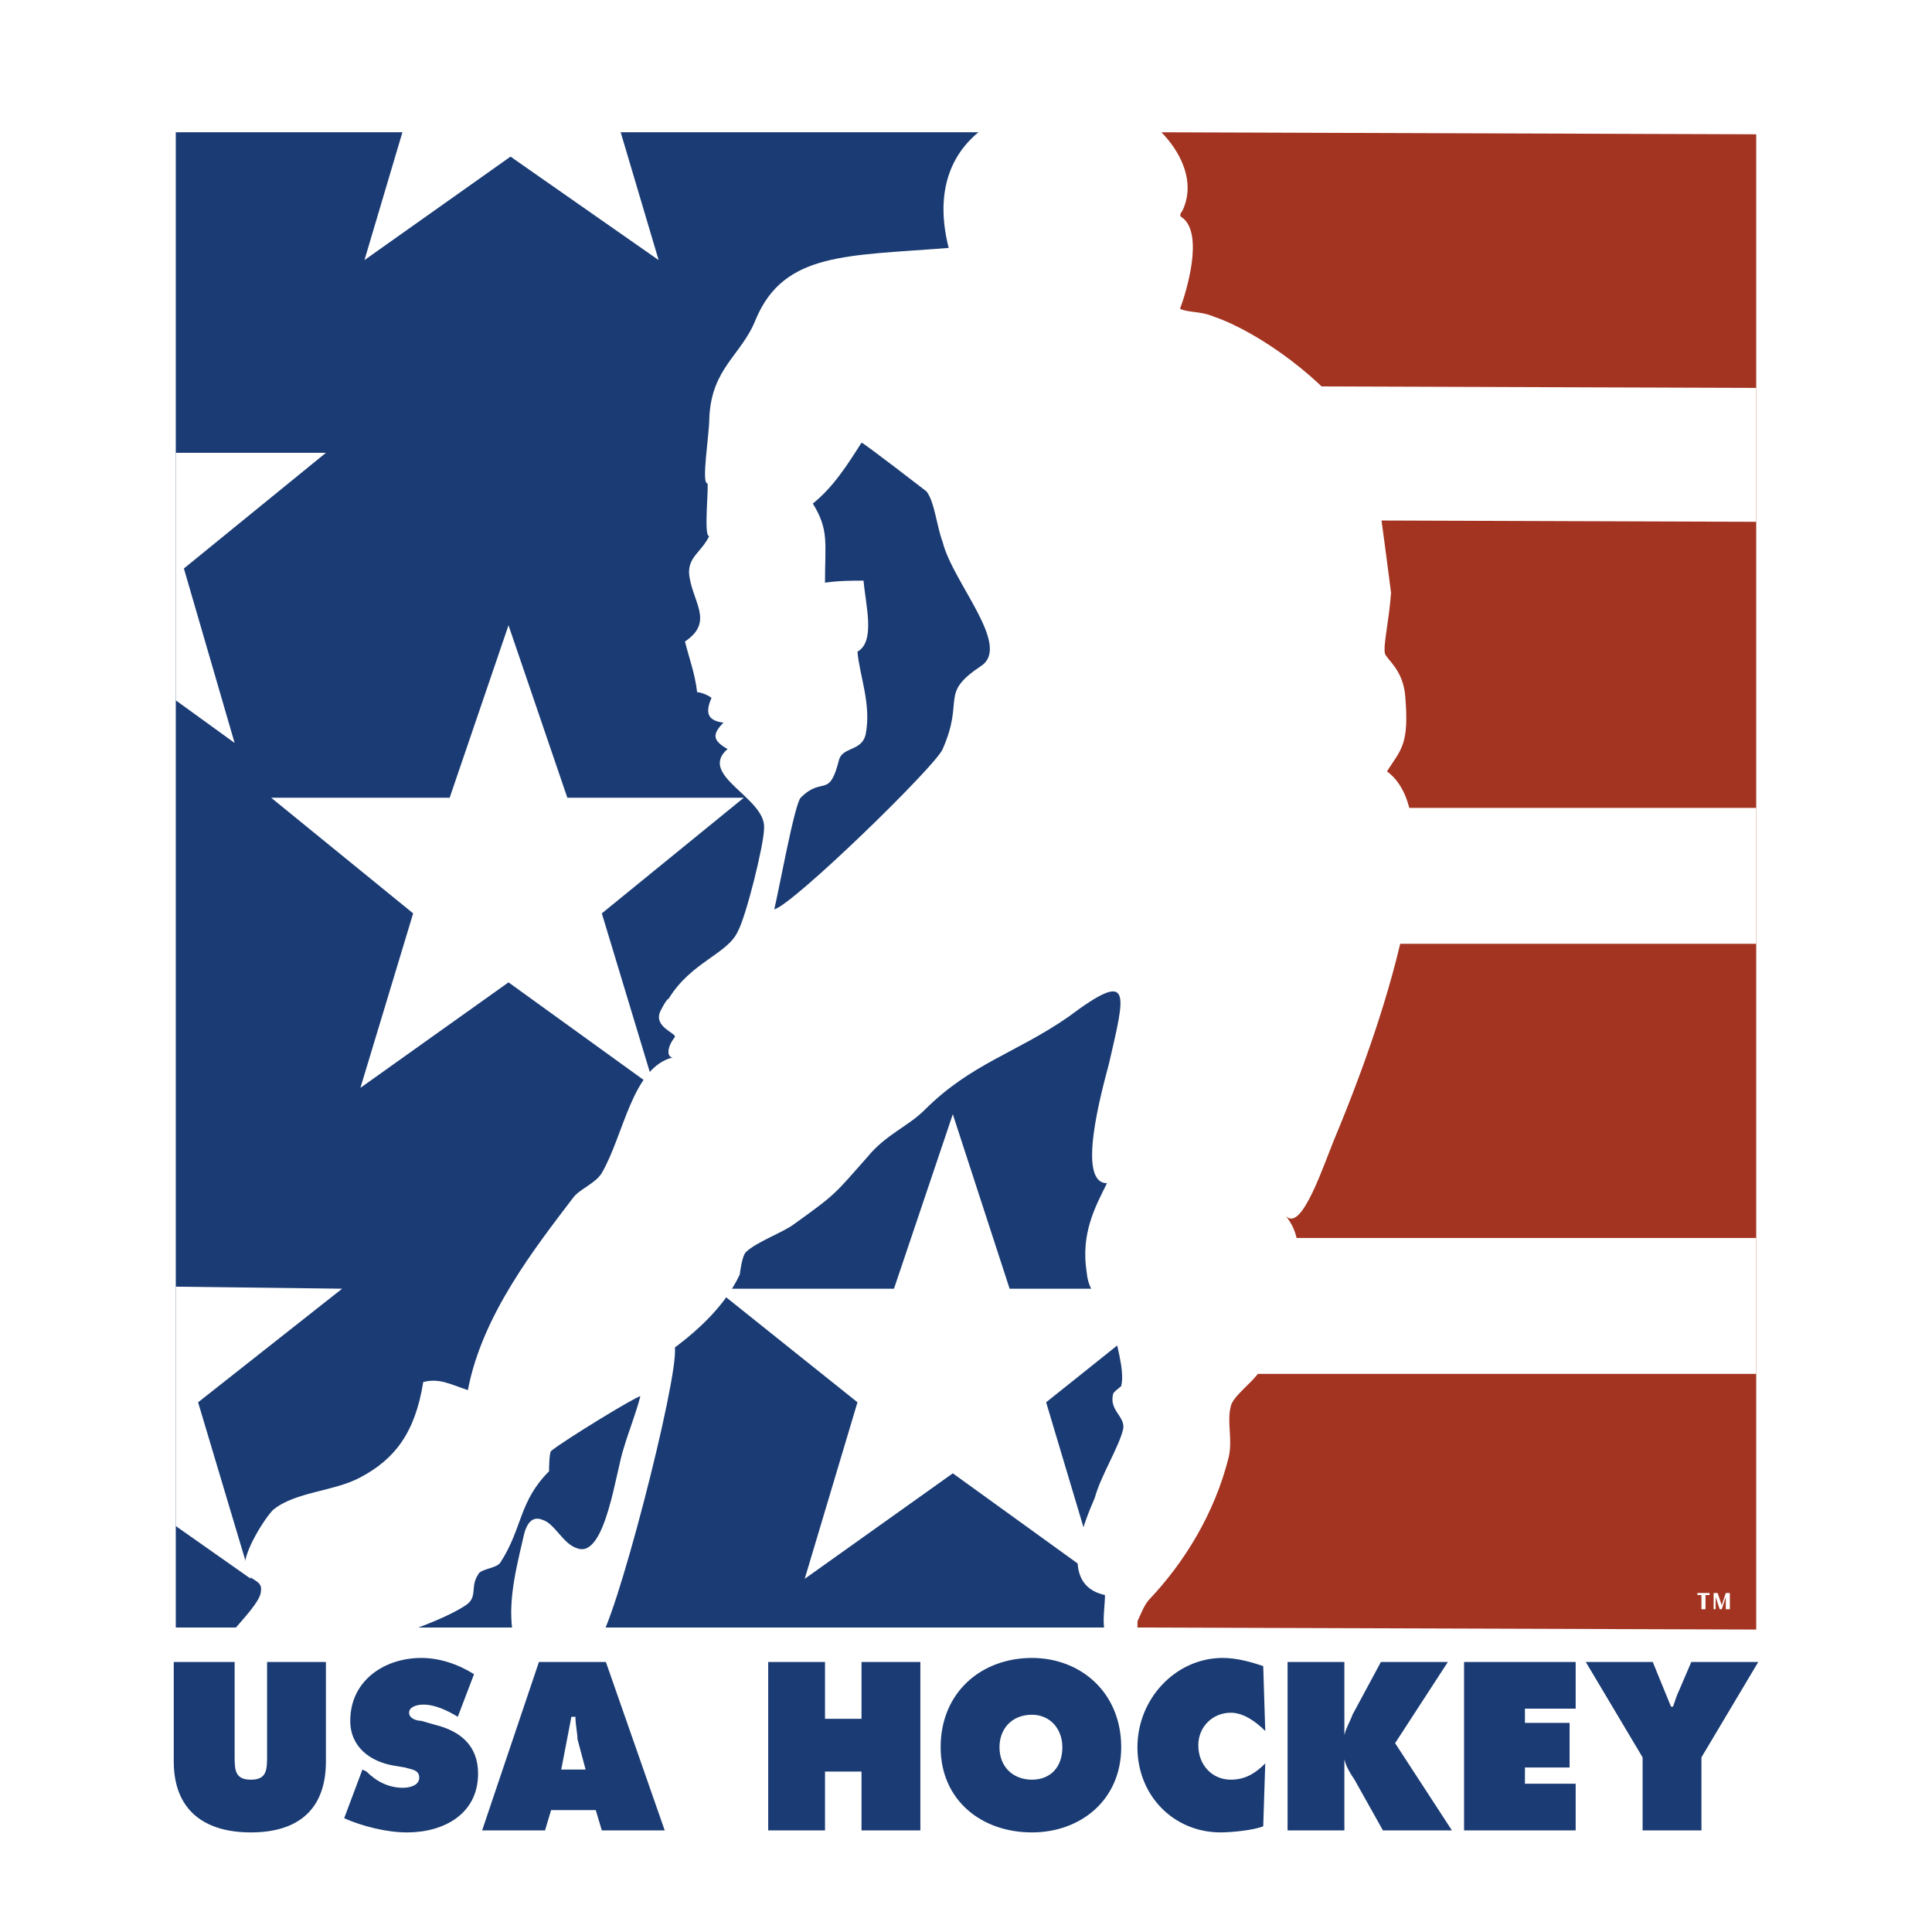 <svg xmlns="http://www.w3.org/2000/svg" width="2500" height="2500" viewBox="0 0 192.756 192.756"><g fill-rule="evenodd" clip-rule="evenodd"><path fill="#fff" d="M0 0h192.756v192.756H0V0z"/><path fill="#1a3b73" d="M17.538 13.197v149.18h95.134V13.197H17.538z"/><path fill="#fff" d="M61.866 12.995l3.846 12.954-14.776-10.323-14.574 10.323 3.846-12.954h21.658zM17.538 45.178h14.978L18.347 56.716l5.061 17.408-5.87-4.251V45.178zM50.734 62.384l5.87 17.205h17.609L60.044 91.127l5.264 17.408L50.734 98.01l-14.776 10.525 5.262-17.408-14.169-11.538h17.812l5.871-17.205zM17.538 128.371l16.597.203-14.371 11.334 5.263 17.612-7.489-5.264v-23.885zM95.062 111.166l5.668 17.408h17.813l-14.17 11.334 5.264 17.612-14.575-10.526-14.776 10.526 5.263-17.612-14.169-11.334h17.812l5.87-17.408z"/><path fill="#a33421" d="M175.219 13.399V162.58l-61.737-.203 2.227-149.18 59.51.202z"/><path fill="#fff" d="M115.506 51.858V38.499l59.713.202v13.36l-59.713-.203zM175.219 80.601v13.562h-54.045V80.601h54.045zM175.219 123.514v13.56h-57.283v-13.56h57.283z"/><path d="M109.84 9.958c4.451.404 10.525 6.274 8.096 11.133 0 0-.404.404 0 .607 2.227 1.62.404 7.489-.203 9.109.811.405 2.025.202 3.441.809 4.656 1.62 11.133 6.478 13.764 10.526.811 1.417 1.822 3.846 2.227 5.465.203.405 1.621 11.538 1.621 11.538-.203 2.834-.811 5.263-.607 6.072.201.607 1.82 1.62 2.023 4.251.404 4.858-.404 5.263-1.822 7.489 7.691 5.668-3.643 32.792-5.061 36.232-1.213 2.834-3.439 9.918-5.059 8.098 1.82 2.227 1.416 4.857.201 7.895-.404.809-1.822 2.023-2.023 2.834-.607 2.023-.203 3.439-.811 4.857-.607 1.012-2.631 2.428-2.834 3.441-.404 1.619.203 3.238-.201 5.061-1.418 5.666-4.453 10.525-7.895 14.168-1.012 1.012-1.418 3.846-2.834 4.049-2.43.607-1.619-2.631-1.619-4.453-4.656-1.012-2.227-6.883-1.012-9.717.607-2.227 2.428-5.061 2.834-6.881.201-1.215-1.418-1.822-1.014-3.441 0-.203.607-.607.811-.811.404-1.619-.607-4.453-.811-6.072-.607-2.023-2.428-2.834-2.631-5.262-.607-3.848.811-6.479 2.023-8.906-3.035 0-.605-8.906.203-11.943 1.619-7.084 2.43-9.514-4.049-4.656-5.262 3.645-9.715 4.656-14.371 9.312-1.619 1.619-3.846 2.428-5.667 4.654-3.238 3.645-3.036 3.645-7.287 6.68-1.012.811-3.846 1.822-4.858 2.834-.405.404-.607 2.227-.607 2.227-1.417 3.037-4.049 5.465-6.478 7.287.405 3.037-6.072 28.137-7.692 29.352-1.214.809-3.846.605-5.465.404-1.215-.203-1.822-.203-2.834-.404-.81-3.24 0-6.682.81-10.121.203-1.012.607-2.633 2.024-2.025 1.214.406 2.024 2.43 3.441 2.834 2.834 1.012 3.846-7.895 4.655-10.121.405-1.416 1.215-3.439 1.619-5.061-.404 0-7.691 4.453-8.906 5.467-.203.201-.203 2.023-.203 2.023-3.036 3.035-2.631 5.668-4.858 9.109-.405.607-2.024.607-2.227 1.213-.81 1.215 0 2.227-1.214 3.037-3.644 2.43-16.193 6.477-21.254 4.25-.607-.404-1.417-1.213-2.024-1.619.81-1.012 2.833-3.035 2.833-4.047.203-1.215-1.417-1.014-1.619-2.227-.202-1.619 2.024-5.061 2.834-5.871 2.227-1.82 6.072-1.82 8.704-3.238 3.44-1.822 5.465-4.453 6.274-9.514 1.62-.404 2.631.203 4.453.809 1.417-7.488 6.68-14.168 10.526-19.229.607-.809 2.226-1.416 2.833-2.43 2.227-3.846 3.036-10.525 7.085-11.537-.607 0-.607-1.012.202-2.023.203-.404-2.227-1.012-1.417-2.633.607-1.213.81-1.213.81-1.213 2.227-3.644 5.87-4.454 6.882-6.68.81-1.417 2.631-8.704 2.631-10.323.203-3.036-6.68-5.263-3.644-7.894-1.417-.81-1.619-1.417-.405-2.632-1.619-.203-1.822-1.012-1.214-2.429.202 0-.81-.607-1.417-.607-.202-1.822-.81-3.441-1.214-5.061 3.036-2.024.607-4.048.405-6.882 0-1.619 1.214-2.023 2.024-3.643-.608.202 0-5.263-.203-5.263-.607 0 .203-4.857.203-6.477.202-5.061 3.238-6.275 4.655-9.919 2.833-6.679 9.108-6.275 19.229-7.084-2.626-10.323 5.067-15.182 15.188-14.777z" fill="#fff"/><path d="M85.954 44.167c-1.417 2.227-2.833 4.453-4.858 6.072 1.62 2.631 1.214 3.846 1.214 7.895 1.417-.203 2.632-.203 3.846-.203.203 2.429 1.215 6.072-.606 7.084.202 2.429 1.417 5.263.809 8.299-.405 1.62-2.227 1.215-2.631 2.429-1.012 4.048-1.619 1.619-3.846 3.846-.607.607-2.227 9.513-2.632 11.133 1.822-.405 16.193-14.372 16.801-15.991 2.227-5.061-.404-5.465 3.846-8.299 3.035-2.024-2.834-8.299-3.846-12.347-.607-1.62-.81-4.048-1.619-5.061-.001 0-6.276-4.857-6.478-4.857z" fill="#1a3b73"/><path d="M170.562 159.139h-.404v1.416h-.404v-1.416h-.404v-.203h1.213v.203h-.001zm1.215 1.011l.406-1.215h.404v1.619h-.404v-1.215l-.406 1.215h-.201l-.406-1.215v1.215h-.201v-1.619h.404l.404 1.215z" fill="#fff"/><path d="M32.516 165.818v9.918c0 4.857-2.834 7.084-7.489 7.084-4.656 0-7.692-2.227-7.692-7.084v-9.918h6.073v9.311c0 1.418 0 2.43 1.619 2.43s1.619-1.012 1.619-2.43v-9.311h5.87zM36.16 176.547l.405.201c1.012 1.012 2.227 1.619 3.643 1.619.608 0 1.62-.201 1.62-1.012 0-.809-.81-.809-1.417-1.012l-1.215-.203c-2.227-.404-4.251-1.82-4.251-4.453 0-4.047 3.441-6.273 7.085-6.273 1.822 0 3.643.605 5.263 1.619l-1.62 4.25c-1.012-.607-2.227-1.215-3.441-1.215-.607 0-1.417.203-1.417.811s.81.809 1.214.809l1.417.406c2.429.605 4.251 2.023 4.251 4.857 0 4.049-3.441 5.869-7.084 5.869-2.024 0-4.453-.607-6.275-1.416l1.822-4.857zM54.377 182.619h-6.275l5.667-16.801h6.68l5.87 16.801h-6.275l-.607-2.025h-4.453l-.607 2.025zm4.048-6.072l-.81-3.037c0-.607-.203-1.416-.203-2.227h-.405l-1.012 5.264h2.43zM76.643 165.818h5.667v5.668h3.644v-5.668h5.87v16.801h-5.87v-5.871H82.31v5.871h-5.667v-16.801zM111.863 174.32c0 5.262-4.049 8.5-8.906 8.5-5.061 0-9.109-3.238-9.109-8.5 0-5.467 4.048-8.906 9.109-8.906 4.857 0 8.906 3.44 8.906 8.906zm-12.144 0c0 2.023 1.416 3.238 3.238 3.238 1.82 0 3.035-1.215 3.035-3.238 0-1.822-1.215-3.24-3.035-3.24-2.025 0-3.238 1.418-3.238 3.24zM126.234 172.699c-1.012-1.012-2.227-1.82-3.441-1.82-1.82 0-3.238 1.416-3.238 3.238 0 2.023 1.418 3.441 3.238 3.441 1.418 0 2.43-.607 3.441-1.619l-.203 6.273c-1.012.406-3.238.607-4.25.607-4.656 0-8.299-3.643-8.299-8.5 0-4.859 3.846-8.906 8.502-8.906 1.416 0 2.834.404 4.047.809l.203 6.477zM128.461 165.818h5.668v7.287c.203-.811.607-1.418.809-2.025l2.834-5.262h6.68l-5.262 8.096 5.668 8.705h-6.883l-2.834-5.061c-.404-.607-.809-1.215-1.012-2.023v7.084h-5.668v-16.801zM146.07 165.818h11.135v4.655h-5.062v1.418h4.455v4.453h-4.455v1.619h5.062v4.656H146.07v-16.801zM164.896 165.818l1.82 4.453h.203c.203-.607.404-1.215.607-1.619l1.215-2.834h6.68l-5.668 9.514v7.287h-5.871v-7.287l-5.666-9.514h6.68z" fill="#1a3b73"/></g></svg>